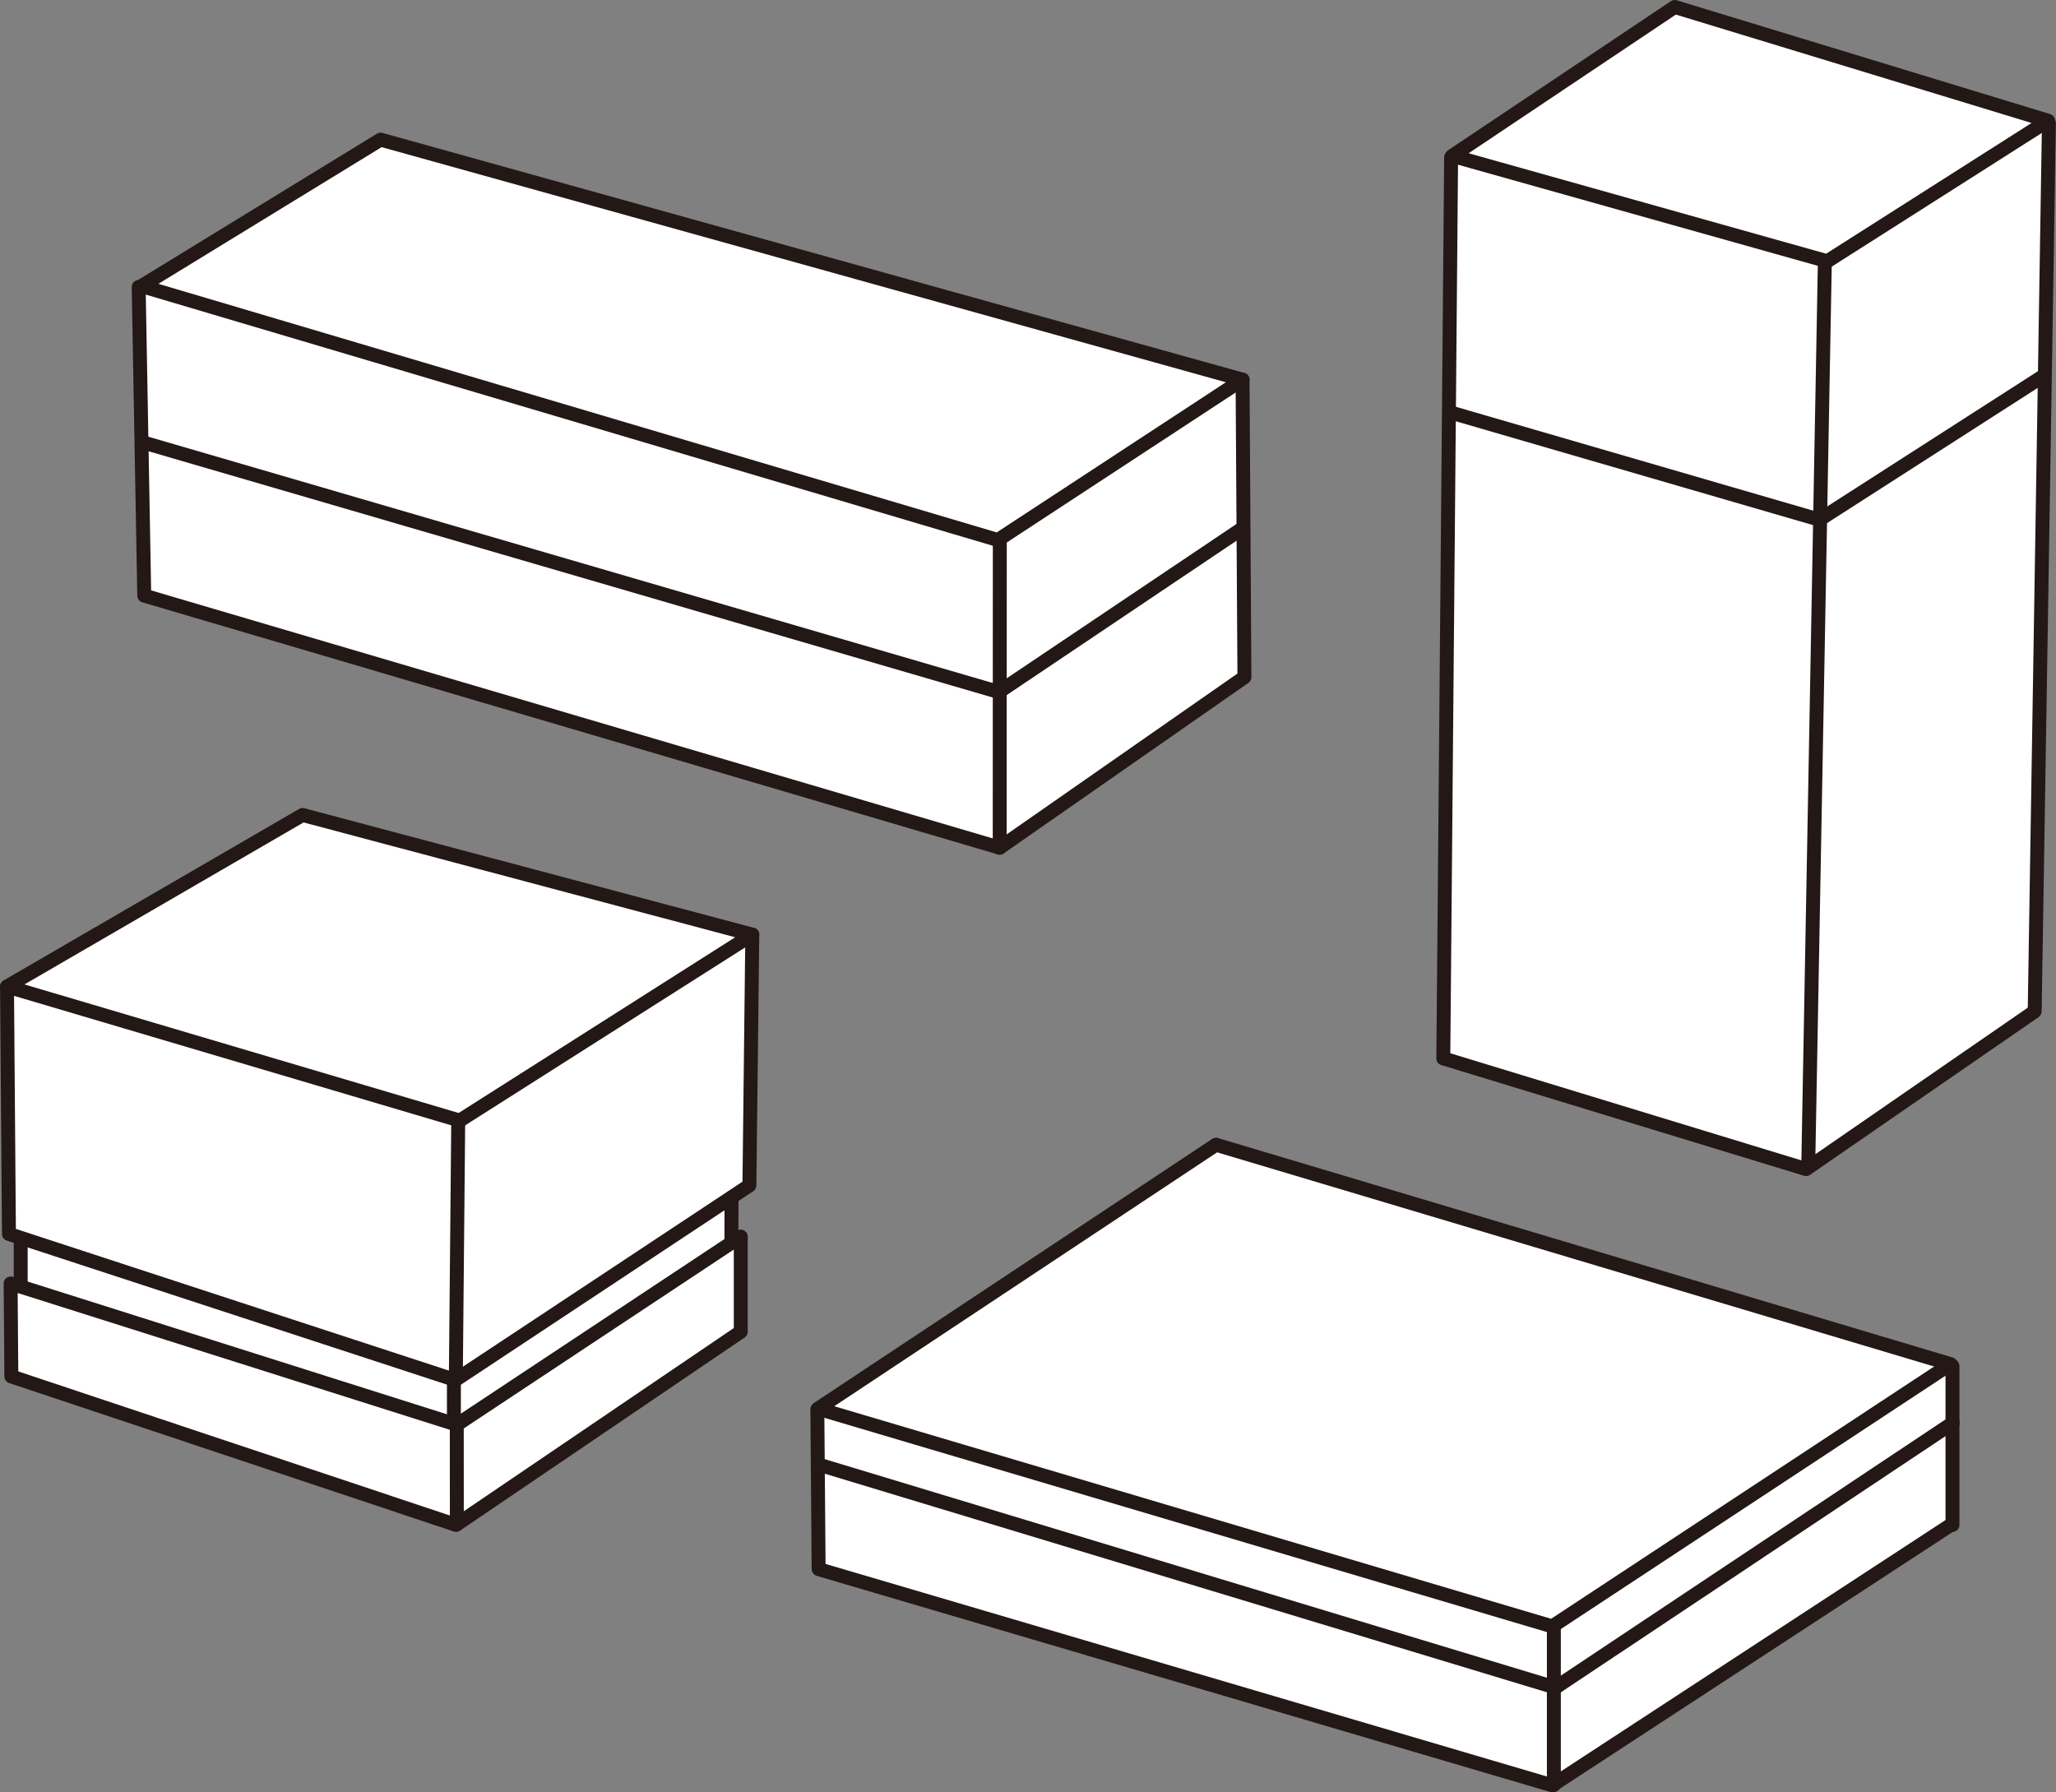 <svg xmlns="http://www.w3.org/2000/svg" width="221.371" height="192.978"><rect width="100%" height="100%" fill="#808080" stroke="none"/><g data-name="グループ 1294"><g data-name="グループ 1280"><path data-name="パス 1301" d="M14.99 30.9l20.682-12.648 5.339-3.285 28.974 8.084 37.053 10.312 26.778 7.518.166 26.08.033 5.788-26.346 18.529-46.77-13.8-33.032-9.78-12.375-3.659-.4-22.221z" fill="#fff"/><g data-name="グループ 1279" fill="none" stroke="#231815" stroke-linecap="round" stroke-linejoin="round" stroke-width="1.5"><path data-name="パス 1302" d="M15.231 30.799l92.209 27.344 26.346-17.264-92.808-25.847z"/><path data-name="パス 1303" d="M14.931 30.9l.6 33.231 92.11 27.144 26.346-18.362-.2-32.033"/><path data-name="線 236" d="M107.64 91.274l.009-33.164"/><path data-name="パス 1304" d="M15.282 47.599l92.259 26.911 26.146-17.564"/></g></g><g data-name="グループ 1282"><path data-name="パス 1305" d="M.756 106.167l31.767-18.419 48.426 12.832-.207 26.955-2.069 1.4.052 4.811.983-.569.052 10.244-30.525 20.7-30.111-9.934-17.953-6-.1-9.985 1.087.31.1-5.07-1.345-.569z" fill="#fff"/><g data-name="グループ 1281" fill="none" stroke="#231815" stroke-linecap="round" stroke-linejoin="round" stroke-width="1.5"><path data-name="パス 1306" d="M.756 106.218l48.741 14.435 31.508-20.022-48.426-12.883z"/><path data-name="パス 1307" d="M.756 106.27l.207 26.593 48.064 15.728 31.663-20.954.31-27.007"/><path data-name="線 237" d="M49.338 120.653l-.259 27.835"/><path data-name="パス 1308" d="M1.144 138.191l.078 10.012 47.883 15.986 30.654-20.8v-10.244L49.182 153.4z"/><path data-name="線 238" d="M49.182 153.481l.006 10.535"/><path data-name="線 239" d="M2.23 133.381v5.044"/><path data-name="線 240" d="M48.872 148.591v4.656"/><path data-name="線 241" d="M78.763 128.97l-.013 4.643"/></g></g><g data-name="グループ 1284"><path data-name="パス 1309" d="M87.958 151.616l43.123-28.406 79.058 23.672.114 17.112-42.894 28.121-45.8-13.233-33.369-9.925z" fill="#fff"/><g data-name="グループ 1283" fill="none" stroke="#231815" stroke-linecap="round" stroke-linejoin="round" stroke-width="1.5"><path data-name="パス 1310" d="M130.91 123.266l-42.837 28.406 79.058 23.443 42.78-28.178"/><path data-name="線 242" d="M210.225 164.193v-17.112"/><path data-name="パス 1311" d="M88.158 168.956l78.973 23.272 42.951-28.063"/><path data-name="線 243" d="M88.004 151.758l.137 17.112"/><path data-name="線 244" d="M167.305 192.2v-17.112"/><path data-name="パス 1312" d="M88.329 157.747l79.144 23.957 42.78-28.492"/><path data-name="線 245" d="M130.967 123.266l79.058 23.615"/></g></g><g data-name="グループ 1286"><path data-name="パス 1313" d="M156.483 16.571L180.26.84l40.078 12.158a1.063 1.063 0 01.36.9l-1.771 95.377-24.377 16.692-39.148-12.37.481-57.88z" fill="#fff"/><g data-name="グループ 1285" fill="none" stroke="#231815" stroke-linecap="round" stroke-linejoin="round" stroke-width="1.5"><path data-name="パス 1314" d="M156.363 16.781l40.379 11.348 23.777-15.13L180.319.75z"/><path data-name="線 246" d="M196.483 28.174l-1.783 97.104"/><path data-name="パス 1315" d="M156.243 16.931l-.841 97.028 39.058 11.918 24.587-16.962"/><path data-name="線 247" d="M219.077 108.827l1.531-95.558"/><path data-name="パス 1316" d="M156.243 44.431l39.658 11.528 24.227-15.551"/></g></g></g></svg>